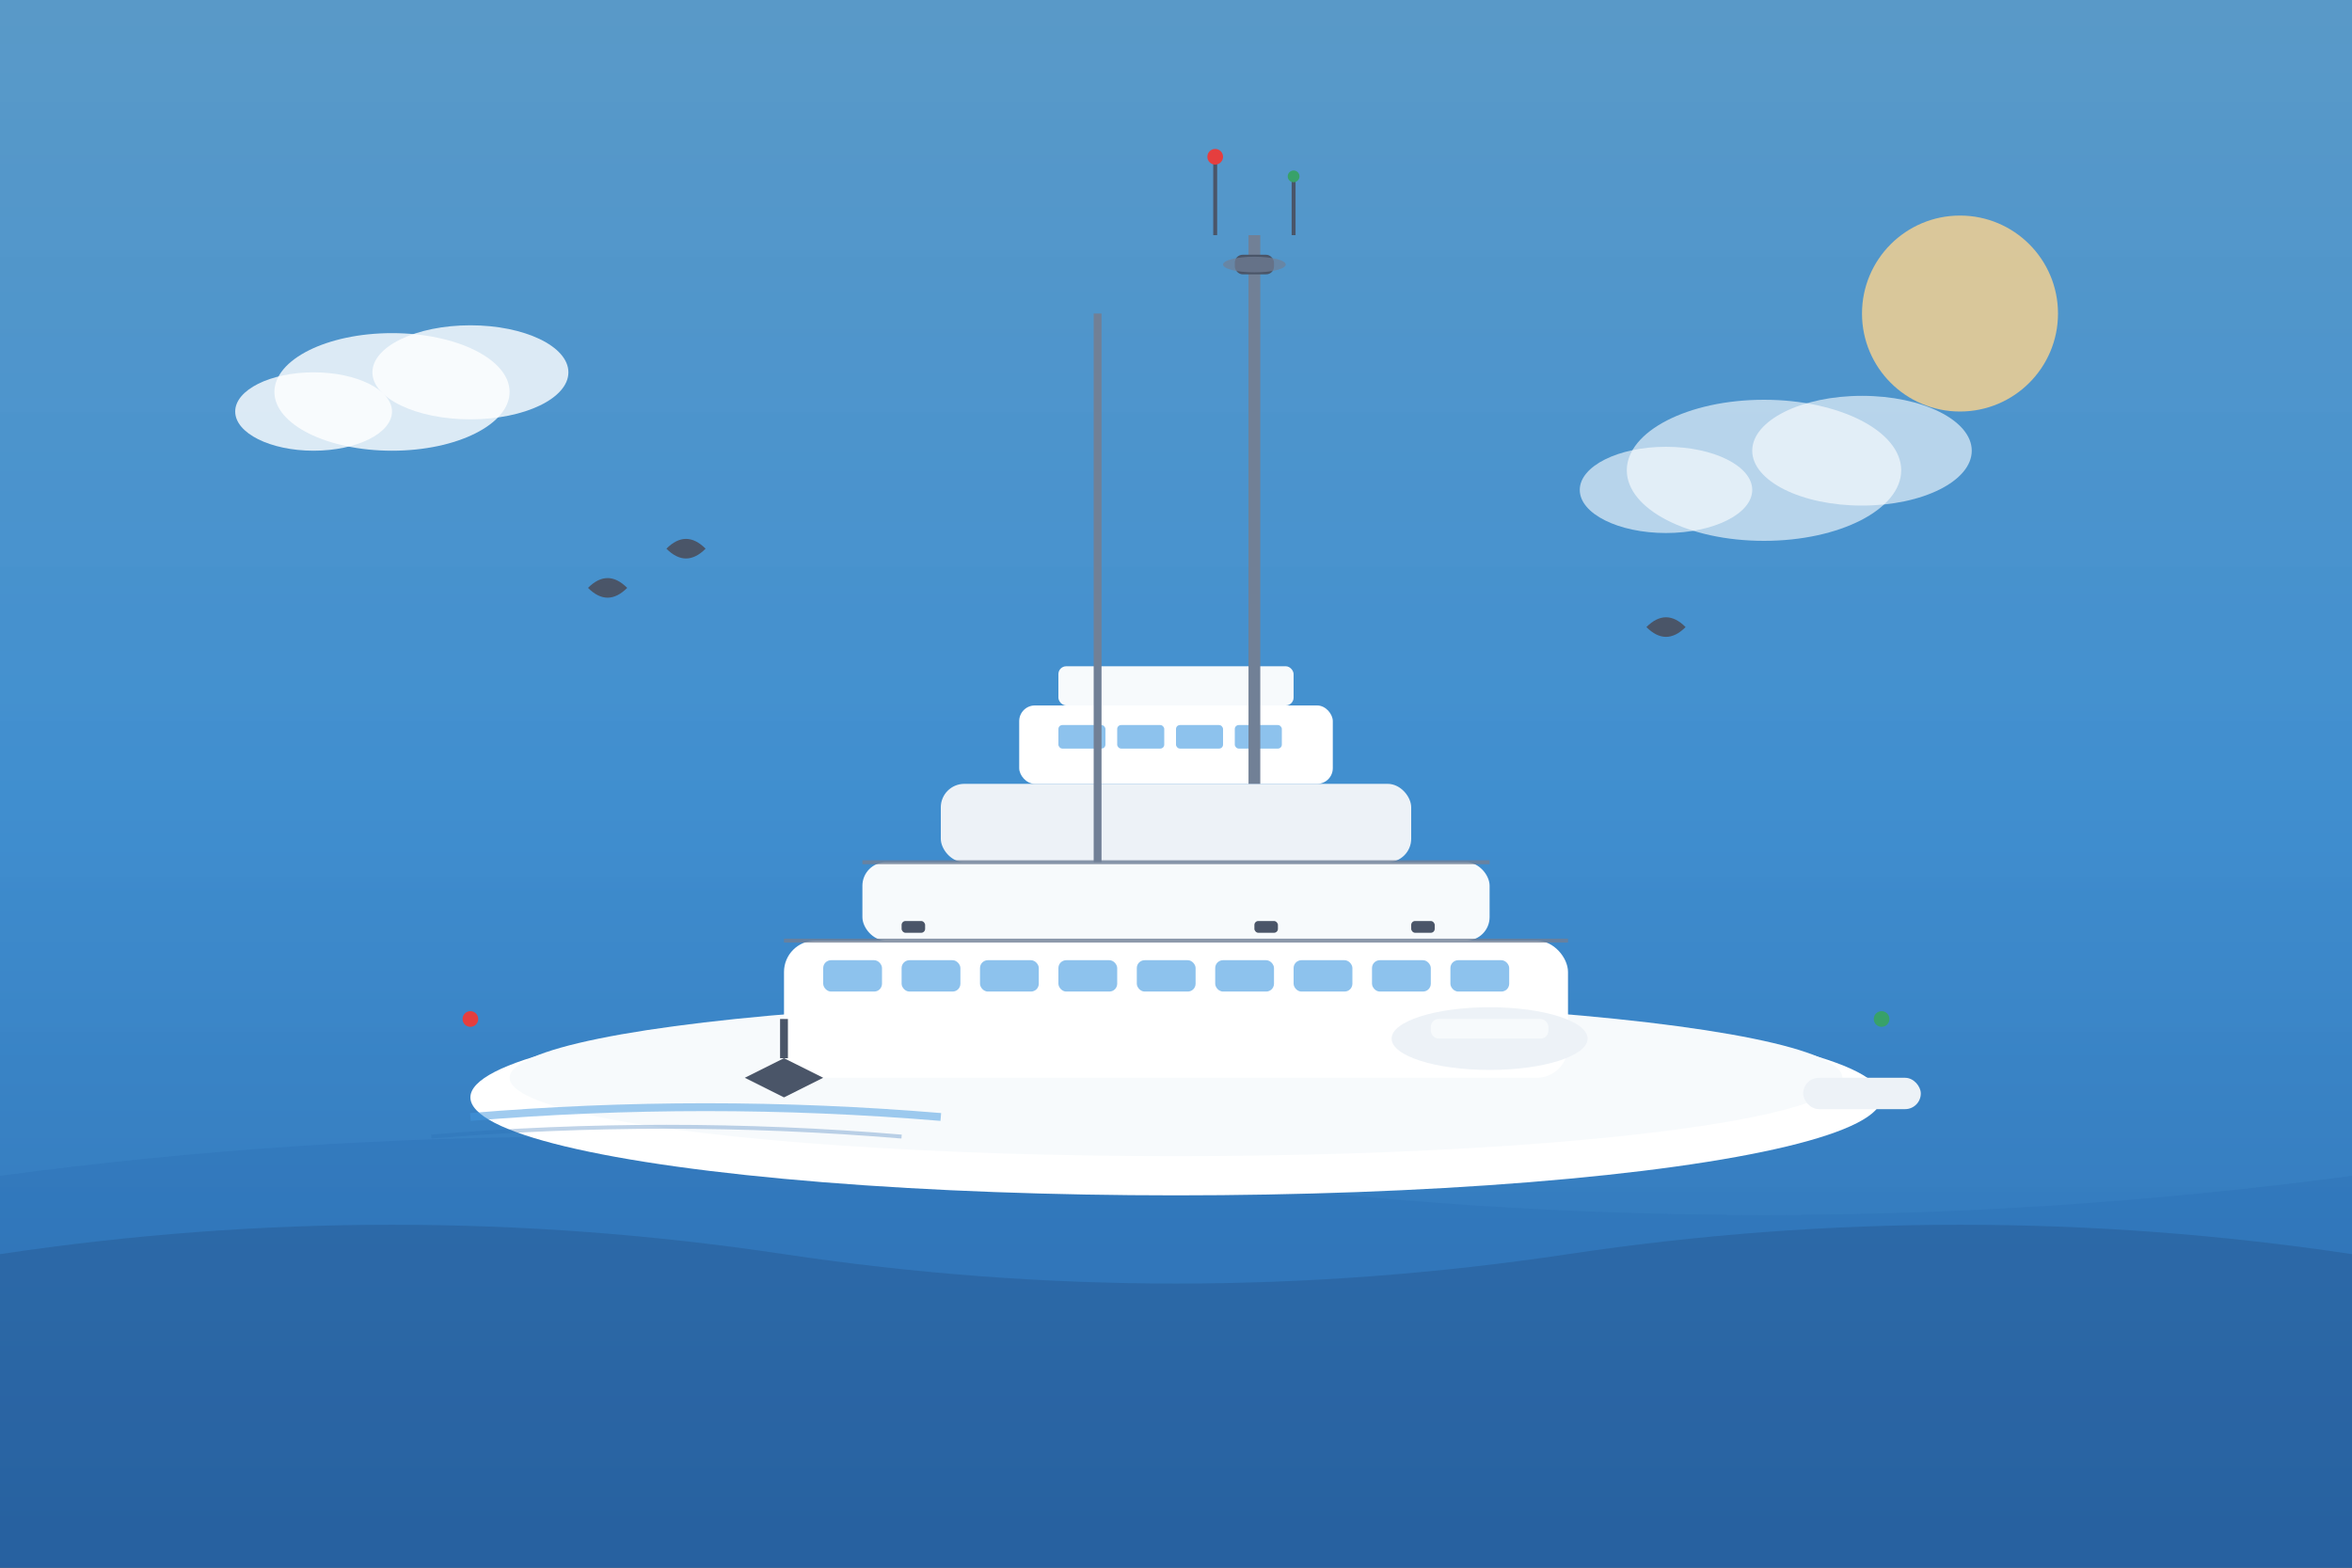 <svg width="600" height="400" viewBox="0 0 600 400" fill="none" xmlns="http://www.w3.org/2000/svg">
  <rect x="0" y="0" width="600" height="400" fill="#333333" stroke="none"/>
  <!-- Background water -->
  <rect width="600" height="400" fill="url(#waterGradient)"/>
  
  <!-- Water waves -->
  <path d="M0 300 Q150 280 300 300 T600 300 V400 H0 Z" fill="#2b6cb0" opacity="0.3"/>
  <path d="M0 320 Q100 305 200 320 T400 320 T600 320 V400 H0 Z" fill="#1a365d" opacity="0.2"/>
  
  <!-- Main yacht hull -->
  <ellipse cx="300" cy="280" rx="180" ry="25" fill="#ffffff"/>
  <ellipse cx="300" cy="275" rx="170" ry="20" fill="#f7fafc"/>
  
  <!-- Yacht superstructure -->
  <rect x="200" y="240" width="200" height="35" rx="8" fill="#ffffff"/>
  <rect x="220" y="220" width="160" height="20" rx="6" fill="#f7fafc"/>
  <rect x="240" y="200" width="120" height="20" rx="6" fill="#edf2f7"/>
  
  <!-- Bridge -->
  <rect x="260" y="180" width="80" height="20" rx="4" fill="#ffffff"/>
  <rect x="270" y="170" width="60" height="10" rx="2" fill="#f7fafc"/>
  
  <!-- Windows -->
  <rect x="210" y="245" width="15" height="8" rx="2" fill="#4299e1" opacity="0.6"/>
  <rect x="230" y="245" width="15" height="8" rx="2" fill="#4299e1" opacity="0.6"/>
  <rect x="250" y="245" width="15" height="8" rx="2" fill="#4299e1" opacity="0.6"/>
  <rect x="270" y="245" width="15" height="8" rx="2" fill="#4299e1" opacity="0.6"/>
  <rect x="290" y="245" width="15" height="8" rx="2" fill="#4299e1" opacity="0.6"/>
  <rect x="310" y="245" width="15" height="8" rx="2" fill="#4299e1" opacity="0.6"/>
  <rect x="330" y="245" width="15" height="8" rx="2" fill="#4299e1" opacity="0.6"/>
  <rect x="350" y="245" width="15" height="8" rx="2" fill="#4299e1" opacity="0.6"/>
  <rect x="370" y="245" width="15" height="8" rx="2" fill="#4299e1" opacity="0.6"/>
  
  <!-- Bridge windows -->
  <rect x="270" y="185" width="12" height="6" rx="1" fill="#4299e1" opacity="0.6"/>
  <rect x="285" y="185" width="12" height="6" rx="1" fill="#4299e1" opacity="0.6"/>
  <rect x="300" y="185" width="12" height="6" rx="1" fill="#4299e1" opacity="0.6"/>
  <rect x="315" y="185" width="12" height="6" rx="1" fill="#4299e1" opacity="0.6"/>
  
  <!-- Mast -->
  <line x1="320" y1="60" x2="320" y2="200" stroke="#718096" stroke-width="3"/>
  <line x1="280" y1="80" x2="280" y2="220" stroke="#718096" stroke-width="2"/>
  
  <!-- Antennas -->
  <line x1="310" y1="60" x2="310" y2="40" stroke="#4a5568" stroke-width="1"/>
  <line x1="330" y1="60" x2="330" y2="45" stroke="#4a5568" stroke-width="1"/>
  <circle cx="310" cy="40" r="2" fill="#e53e3e"/>
  <circle cx="330" cy="45" r="1.5" fill="#38a169"/>
  
  <!-- Radar -->
  <rect x="315" y="65" width="10" height="5" rx="2" fill="#4a5568"/>
  <ellipse cx="320" cy="67.5" rx="8" ry="2" fill="#718096" opacity="0.7"/>
  
  <!-- Tender/small boat -->
  <ellipse cx="380" cy="265" rx="25" ry="8" fill="#edf2f7"/>
  <rect x="365" y="260" width="30" height="5" rx="2" fill="#f7fafc"/>
  
  <!-- Propeller wake -->
  <path d="M120 285 Q180 280 240 285" stroke="#4299e1" stroke-width="2" fill="none" opacity="0.5"/>
  <path d="M110 290 Q170 285 230 290" stroke="#2b6cb0" stroke-width="1" fill="none" opacity="0.3"/>
  
  <!-- Sky elements -->
  <circle cx="500" cy="80" r="25" fill="#fbd38d" opacity="0.8"/>
  
  <!-- Clouds -->
  <ellipse cx="100" cy="100" rx="30" ry="15" fill="#ffffff" opacity="0.8"/>
  <ellipse cx="120" cy="95" rx="25" ry="12" fill="#ffffff" opacity="0.8"/>
  <ellipse cx="80" cy="105" rx="20" ry="10" fill="#ffffff" opacity="0.8"/>
  
  <ellipse cx="450" cy="120" rx="35" ry="18" fill="#ffffff" opacity="0.6"/>
  <ellipse cx="475" cy="115" rx="28" ry="14" fill="#ffffff" opacity="0.6"/>
  <ellipse cx="425" cy="125" rx="22" ry="11" fill="#ffffff" opacity="0.6"/>
  
  <!-- Seagulls -->
  <path d="M150 150 Q155 145 160 150 Q155 155 150 150" fill="#4a5568"/>
  <path d="M170 140 Q175 135 180 140 Q175 145 170 140" fill="#4a5568"/>
  <path d="M420 160 Q425 155 430 160 Q425 165 420 160" fill="#4a5568"/>
  
  <!-- Luxury details -->
  <!-- Swimming platform -->
  <rect x="460" y="275" width="30" height="8" rx="4" fill="#edf2f7"/>
  
  <!-- Deck furniture -->
  <rect x="230" y="235" width="6" height="3" rx="1" fill="#4a5568"/>
  <rect x="320" y="235" width="6" height="3" rx="1" fill="#4a5568"/>
  <rect x="360" y="235" width="6" height="3" rx="1" fill="#4a5568"/>
  
  <!-- Railing -->
  <line x1="200" y1="240" x2="400" y2="240" stroke="#718096" stroke-width="1" opacity="0.8"/>
  <line x1="220" y1="220" x2="380" y2="220" stroke="#718096" stroke-width="1" opacity="0.8"/>
  
  <!-- Navigation lights -->
  <circle cx="480" cy="260" r="2" fill="#38a169"/>
  <circle cx="120" cy="260" r="2" fill="#e53e3e"/>
  
  <!-- Anchor -->
  <path d="M200 270 L190 275 L200 280 L210 275 Z" fill="#4a5568"/>
  <line x1="200" y1="270" x2="200" y2="260" stroke="#4a5568" stroke-width="2"/>
  
  <defs>
    <linearGradient id="waterGradient" x1="0%" y1="0%" x2="0%" y2="100%">
      <stop offset="0%" style="stop-color:#63b3ed;stop-opacity:0.8" />
      <stop offset="50%" style="stop-color:#4299e1;stop-opacity:0.9" />
      <stop offset="100%" style="stop-color:#2b6cb0;stop-opacity:1" />
    </linearGradient>
  </defs>
</svg>
